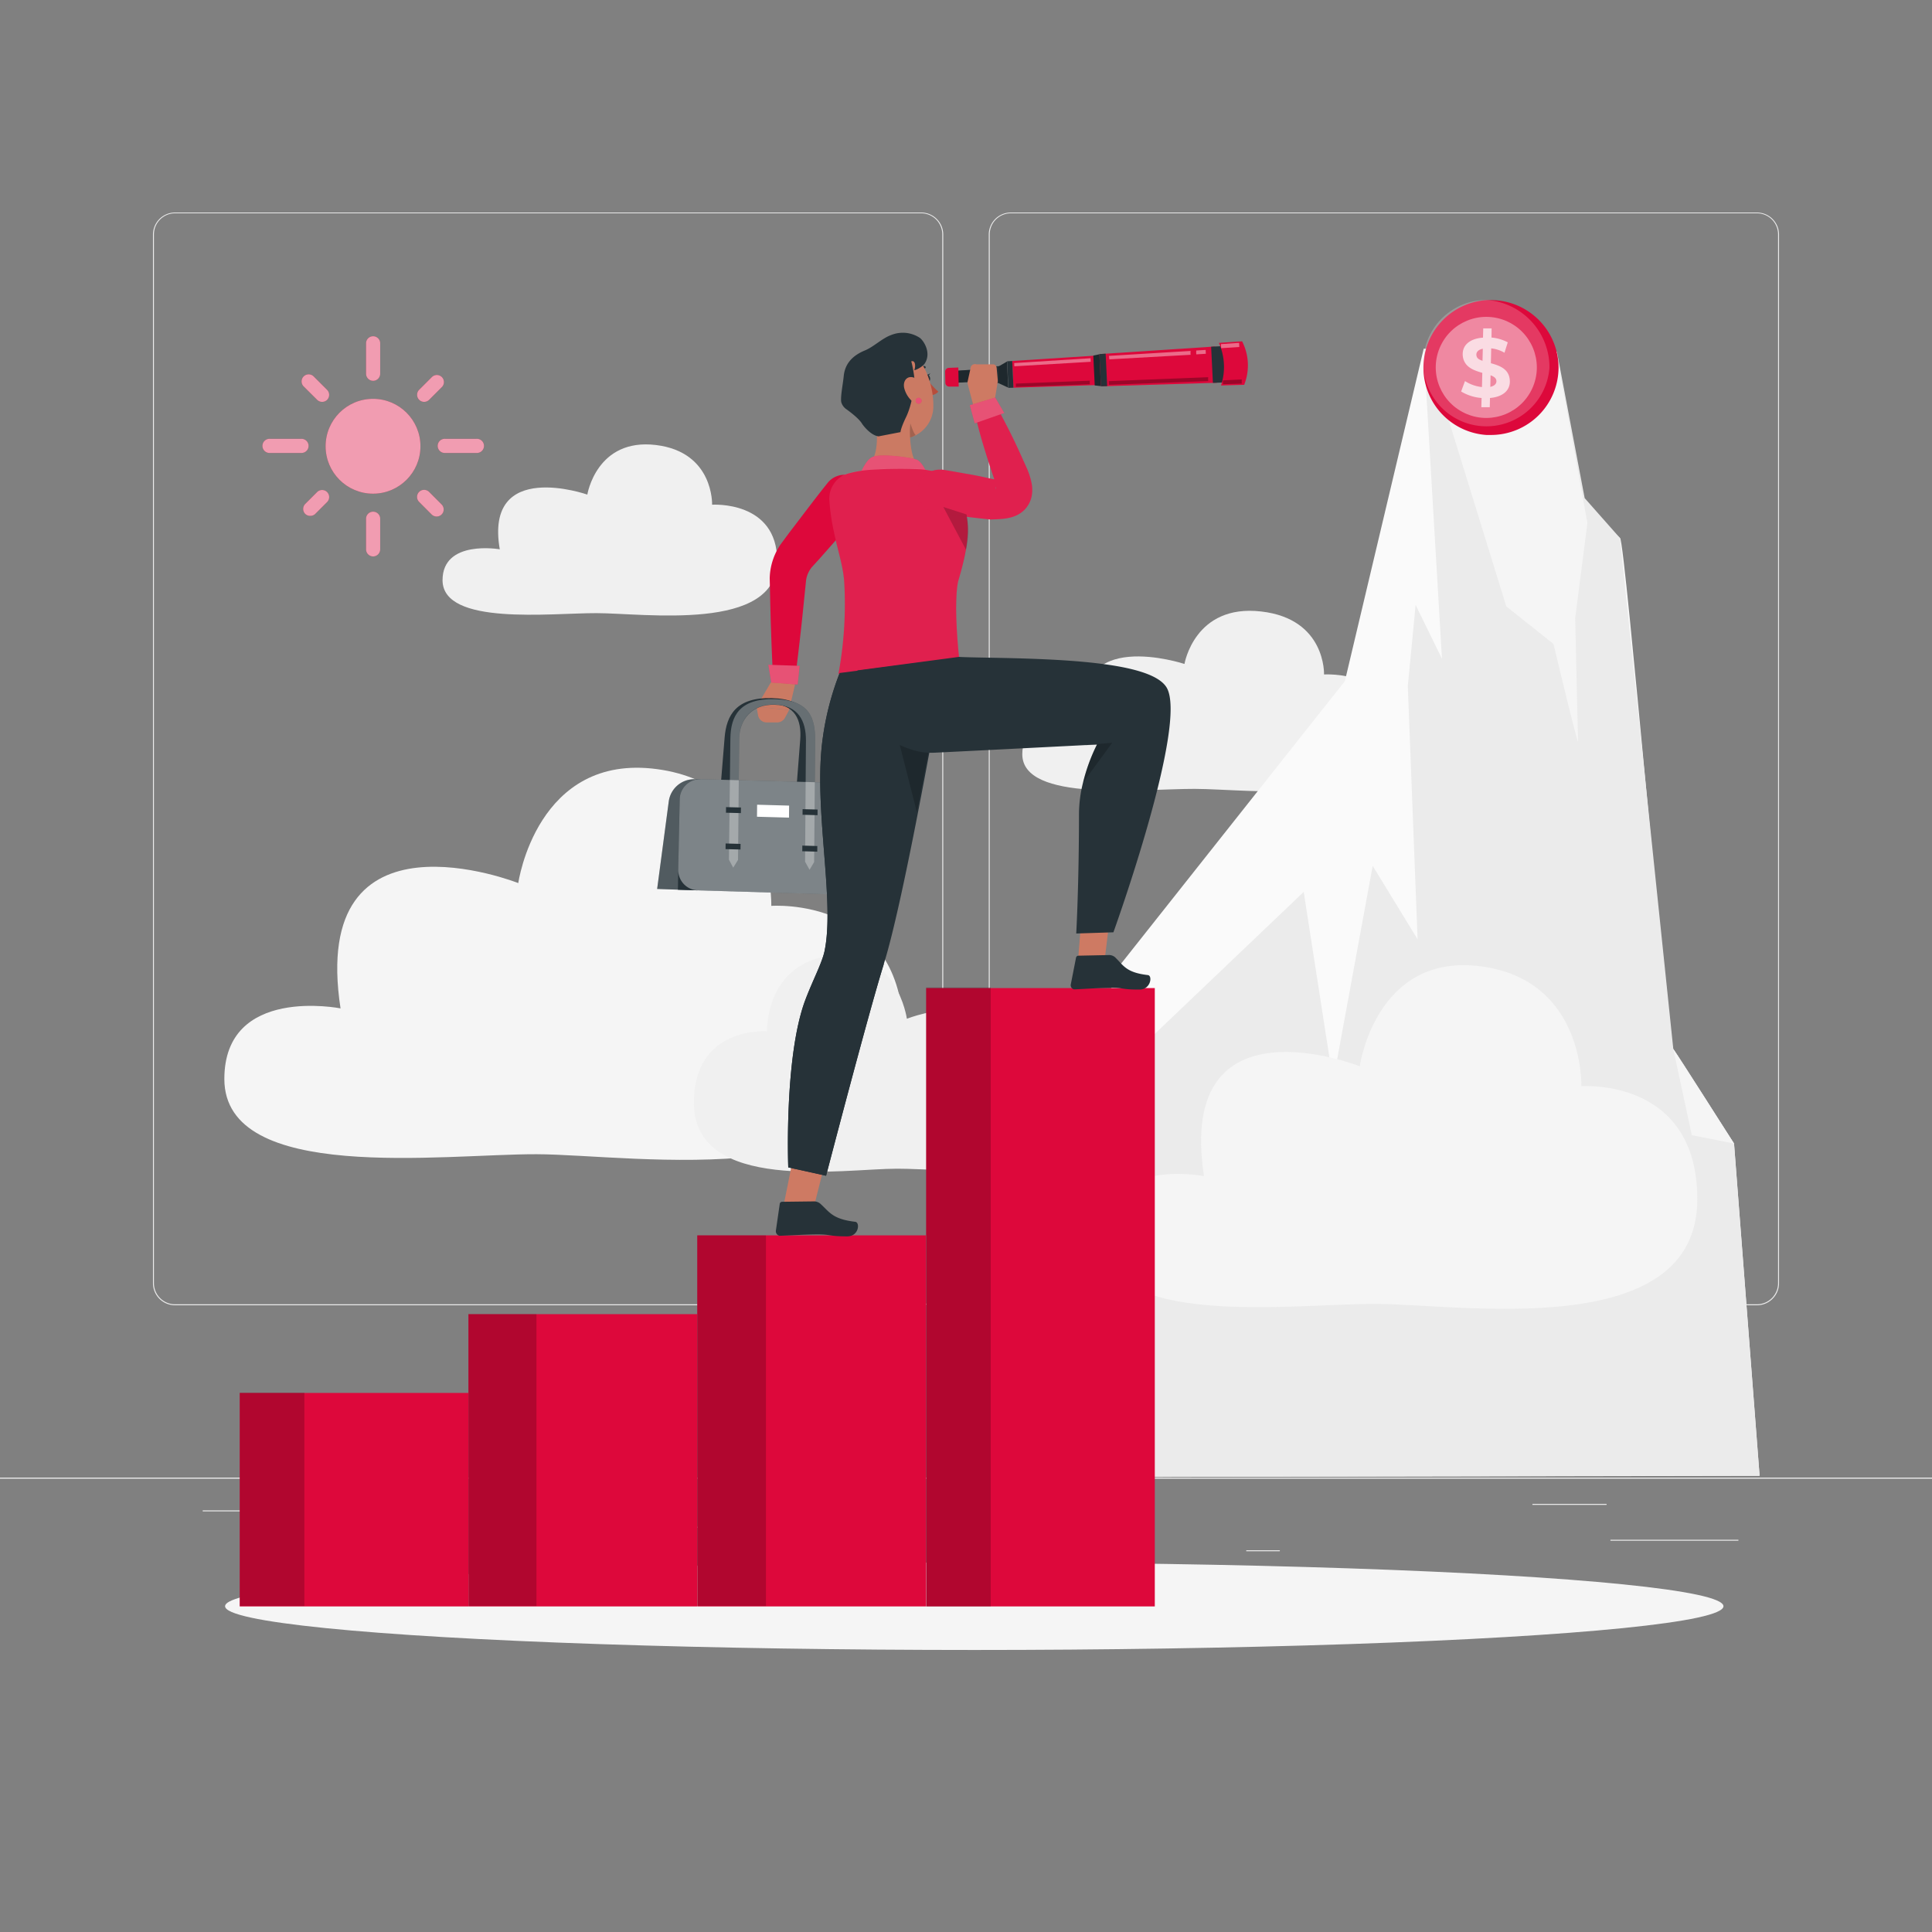 <svg xmlns="http://www.w3.org/2000/svg" viewBox="0 0 500 500"><rect x="0" y="0" width="500" height="500" fill="#808080" stroke="none"/><g id="freepik--background-complete--inject-116"><rect y="382.4" width="500" height="0.25" style="fill:#ebebeb"></rect><path d="M238.4,337.8H45.3a5.71,5.71,0,0,1-5.71-5.71V60.66A5.71,5.71,0,0,1,45.3,55H238.4a5.71,5.71,0,0,1,5.71,5.71V332.09A5.71,5.71,0,0,1,238.4,337.8ZM45.3,55.2a5.47,5.47,0,0,0-5.46,5.46V332.09a5.47,5.47,0,0,0,5.46,5.46H238.4a5.47,5.47,0,0,0,5.46-5.46V60.66a5.47,5.47,0,0,0-5.46-5.46Z" style="fill:#ebebeb"></path><path d="M454.7,337.8H261.6a5.71,5.71,0,0,1-5.71-5.71V60.66A5.71,5.71,0,0,1,261.6,55H454.7a5.71,5.71,0,0,1,5.71,5.71V332.09A5.71,5.71,0,0,1,454.7,337.8ZM261.6,55.2a5.47,5.47,0,0,0-5.46,5.46V332.09a5.47,5.47,0,0,0,5.46,5.46H454.7a5.47,5.47,0,0,0,5.46-5.46V60.66a5.47,5.47,0,0,0-5.46-5.46Z" style="fill:#ebebeb"></path><rect y="382.4" width="500" height="0.25" style="fill:#ebebeb"></rect><rect x="416.78" y="398.49" width="33.12" height="0.25" style="fill:#ebebeb"></rect><rect x="322.53" y="401.21" width="8.69" height="0.25" style="fill:#ebebeb"></rect><rect x="396.59" y="389.21" width="19.19" height="0.25" style="fill:#ebebeb"></rect><rect x="52.46" y="390.89" width="43.19" height="0.25" style="fill:#ebebeb"></rect><rect x="131.47" y="395.11" width="93.68" height="0.25" style="fill:#ebebeb"></rect><path d="M154.37,158.68c12.29,0,46.77,5,46.77-13.49,0-15.73-16.85-14.57-16.85-14.57s.48-13.63-14.53-15.45C154.37,113.31,152,128,152,128s-26.72-9.38-22.66,14.16c0,0-14.81-2.61-14.81,8C114.57,162,142.46,158.65,154.37,158.68Z" style="fill:#f0f0f0"></path><path d="M138.88,298.71c25,.07,94.92,11.53,94.92-30.88,0-36-34.19-33.39-34.19-33.39s1-31.23-29.48-35.38c-31.25-4.26-36,29.48-36,29.48s-54.25-21.48-46,32.43c0,0-30.07-6-30.07,18.28C58.1,306.37,114.7,298.64,138.88,298.71Z" style="fill:#f5f5f5"></path><path d="M232.09,302.46c-13.8,0-52.51,6.38-52.51-17.08,0-19.94,18.92-18.47,18.92-18.47s-.55-17.28,16.31-19.57c17.28-2.36,19.89,16.31,19.89,16.31s30-11.89,25.45,17.94c0,0,16.63-3.32,16.63,10.11C276.78,306.7,245.47,302.42,232.09,302.46Z" style="fill:#f0f0f0"></path><path d="M309.15,204.16c13.77,0,52.38,5.31,52.38-14.23,0-16.6-18.87-15.38-18.87-15.38s.54-14.39-16.27-16.3c-17.24-2-19.85,13.58-19.85,13.58s-29.93-9.9-25.37,14.94c0,0-16.6-2.76-16.6,8.42C264.57,207.69,295.81,204.13,309.15,204.16Z" style="fill:#f0f0f0"></path><path d="M268.09,382.28l20.12-130.45,59.84-75.55,20.4-86s49.46,47.78,50.83,49,12.26,130.24,13.77,132.21S448.77,296,448.77,296l6.61,85.94Z" style="fill:#fafafa"></path><polygon points="268.09 382.28 296.77 269.56 337.4 230.82 345.01 279.85 355.25 224.08 366.87 243.09 364.34 177.54 366.36 156.56 373.18 170.49 368.45 90.24 402.93 91.03 410.11 128.91 419.28 139.28 433.05 271.49 448.77 295.95 455.38 381.89 268.09 382.28" style="fill:#ebebeb"></polygon><path d="M369.35,90.67l20.48,66.27,12.21,9.7s6.43,26.93,6.36,25.21-.74-31.9-.74-31.9l3.16-24.62-8-43.86Z" style="fill:#f5f5f5"></path><polygon points="433.05 271.49 437.83 293.77 448.77 295.95 433.05 271.49" style="fill:#f5f5f5"></polygon><path d="M356.06,337.44c21.88.06,83.2,10.11,83.2-27.07,0-31.58-30-29.26-30-29.26s.87-27.37-25.84-31c-27.39-3.73-31.52,25.84-31.52,25.84s-47.54-18.83-40.31,28.43c0,0-26.35-5.26-26.35,16C285.27,344.16,334.88,337.38,356.06,337.44Z" style="fill:#f5f5f5"></path></g><g id="freepik--Shadow--inject-116"><rect x="104.56" y="390.89" width="6.33" height="0.25" style="fill:#ebebeb"></rect><ellipse id="freepik--path--inject-116" cx="252.14" cy="415.69" rx="193.89" ry="11.32" style="fill:#f5f5f5"></ellipse></g><g id="freepik--Coin--inject-116"><path d="M403.35,95.08a17.49,17.49,0,0,1-17.49,17.49c-.39,0-.78,0-1.17,0a17.49,17.49,0,0,1,0-34.9c.39,0,.78,0,1.17,0A17.49,17.49,0,0,1,403.35,95.08Z" style="fill:#DD083B"></path><path d="M401,95.08a16.35,16.35,0,1,1-16.32-17.45A17.49,17.49,0,0,1,401,95.08Z" style="fill:#fff;opacity:0.2"></path><circle cx="384.65" cy="95.08" r="13.08" transform="translate(149.61 414.07) rotate(-67.5)" style="fill:#fff;opacity:0.4"></circle><g style="opacity:0.7"><path d="M390.67,97.86c.51,2.9-1.48,4.83-5.06,5.14l-.06,2.39h-2.18l.06-2.39a12.05,12.05,0,0,1-5.29-1.68l1-2.7a10,10,0,0,0,4.39,1.55l.09-3.68c-2.13-.61-4.49-1.41-5-4-.5-2.9,1.52-4.85,5.18-5.11l.06-2.4h2.17L386,87.36a10.82,10.82,0,0,1,4.21,1.24l-.85,2.69a8.47,8.47,0,0,0-3.44-1.13L385.84,94C387.94,94.58,390.23,95.36,390.67,97.86Zm-7-4.48.08-3.13c-1.2.24-1.78.91-1.65,1.74S382.83,93.06,383.67,93.38Zm3.58,5.05c-.11-.63-.68-1-1.49-1.31l-.07,3C386.82,99.86,387.39,99.26,387.25,98.43Z" style="fill:#fff"></path></g></g><g id="freepik--Bars--inject-116"><rect x="239.69" y="255.71" width="59.17" height="160.03" style="fill:#DD083B"></rect><rect x="239.68" y="255.55" width="16.72" height="160.22" style="opacity:0.2"></rect><rect x="180.45" y="319.71" width="59.17" height="96.03" style="fill:#DD083B"></rect><rect x="180.45" y="319.71" width="17.78" height="95.93" style="opacity:0.2"></rect><rect x="121.23" y="340.1" width="59.17" height="75.64" style="fill:#DD083B"></rect><rect x="121.23" y="340.1" width="17.6" height="75.54" style="opacity:0.2"></rect><rect x="62.04" y="360.49" width="59.17" height="55.25" style="fill:#DD083B"></rect><rect x="62.05" y="360.44" width="16.72" height="55.2" style="opacity:0.2"></rect></g><g id="freepik--Character--inject-116"><path d="M222.92,132.08c-2.81,3.4-5.71,6.73-8.6,10l-2.19,2.48-2,2.19a6.82,6.82,0,0,0-1.52,3.45l-.66,6.46c-.22,2.19-.44,4.38-.69,6.56-.49,4.38-1,8.76-1.58,13.13a2.8,2.8,0,0,1-5.57-.21c-.25-4.4-.42-8.8-.57-13.19-.09-2.2-.13-4.4-.19-6.59l-.15-6.71a16.23,16.23,0,0,1,2.83-8.78l2.17-2.93,2-2.62c2.65-3.48,5.31-7,8-10.36a5.59,5.59,0,0,1,8.72,7Z" style="fill:#DD083B"></path><path d="M199.45,176.69l-3.66,6.21,8.42.85,1.48-6.3a1.34,1.34,0,0,0-1.06-1.63A6.82,6.82,0,0,0,199.45,176.69Z" style="fill:#cb7a63"></path><path d="M195.79,182.9l.39,2.19a2.25,2.25,0,0,0,2.23,1.87h2.74a2.28,2.28,0,0,0,2-1.2l1.07-2Z" style="fill:#cb7a63"></path><polygon points="198.85 172.04 206.95 172.32 206.43 177.16 199.59 176.63 198.85 172.04" style="fill:#DD083B"></polygon><polygon points="198.85 172.04 206.95 172.32 206.43 177.16 199.59 176.63 198.85 172.04" style="fill:#fff;opacity:0.3"></polygon><path d="M207,222.84l-1.33,2-1-2.07,2.43-31.4c.38-5-1.3-9.09-7.51-9.24-5.81-.14-9.33,3.83-9.74,8.81l-2.54,31.34-1.39,2-.95-2.06,2.56-31.33c.47-5.79,3-10.44,12.18-10.22s10.17,5,9.72,10.77Z" style="fill:#263238"></path><path d="M181.28,201.66h-1.6a6.63,6.63,0,0,0-6.61,5.78l-3,22.62,10.42.37Z" style="fill:#263238"></path><path d="M181.28,201.66h-1.6a6.63,6.63,0,0,0-6.61,5.78l-3,22.62,10.42.37Z" style="fill:#fff;opacity:0.2"></path><path d="M210.7,223.1l-2.35-.06.23-31.4c0-5-1.94-9.09-8.16-9.25-5.82-.14-9.06,3.83-9.12,8.81L191,222.55l-2.35-.07.37-31.33c.07-5.8,2.32-10.44,11.47-10.22s10.51,5,10.47,10.77Z" style="fill:#263238"></path><path d="M221.74,231.65l-46.3-1.38.44-23.34a5.29,5.29,0,0,1,5.4-5.27l33.72.88a7.12,7.12,0,0,1,6.86,7.17Z" style="fill:#263238"></path><path d="M216.61,231.5l-36.08-1.08a5.24,5.24,0,0,1-5-5.35l.37-18.14a5.29,5.29,0,0,1,5.4-5.27l33.72.88a7.12,7.12,0,0,1,6.86,7.17l-.1,16.71A5,5,0,0,1,216.61,231.5Z" style="fill:#fff;opacity:0.4"></path><g style="opacity:0.3"><path d="M210.7,223.1l-1.19,2L208.35,223l.23-31.4c0-5-1.94-9.09-8.16-9.25-5.82-.14-9.06,3.83-9.12,8.81L191,222.55l-1.25,2-1.1-2.06.37-31.33c.07-5.8,2.32-10.44,11.47-10.22s10.51,5,10.47,10.77Z" style="fill:#fff"></path></g><polygon points="191.74 210.43 187.88 210.33 187.9 208.88 191.76 208.98 191.74 210.43" style="fill:#263238"></polygon><polygon points="191.64 219.85 187.77 219.75 187.79 218.29 191.66 218.4 191.64 219.85" style="fill:#263238"></polygon><polygon points="211.58 210.97 207.7 210.86 207.71 209.41 211.59 209.51 211.58 210.97" style="fill:#263238"></polygon><polygon points="211.51 220.41 207.63 220.3 207.64 218.84 211.52 218.95 211.51 220.41" style="fill:#263238"></polygon><polygon points="204.19 211.6 195.91 211.37 195.94 208.26 204.22 208.49 204.19 211.6" style="fill:#fff"></polygon><path d="M239.94,97c.32-.06.66.27.76.76s-.06.93-.38,1-.66-.27-.76-.75S239.62,97.05,239.94,97Z" style="fill:#263238"></path><path d="M240,97.4a1.68,1.68,0,0,0,.75-.83,1.49,1.49,0,0,1-1,.4A.57.57,0,0,1,240,97.4Z" style="fill:#263238"></path><path d="M240.64,102.29a2.81,2.81,0,0,0,2.21-.93,17.89,17.89,0,0,1-3.19-3.64Z" style="fill:#b74d3c"></path><path d="M237.26,96.2a2.31,2.31,0,0,1,1.92-.86h.1a.29.29,0,0,0,.29-.3.3.3,0,0,0-.3-.29,2.91,2.91,0,0,0-2.44,1,.32.32,0,0,0-.07.19.31.31,0,0,0,.3.3A.29.29,0,0,0,237.26,96.2Z" style="fill:#263238"></path><path d="M234.22,125.1c-8.32.09-9.6-4.44-9.6-4.44,2.48-2.42,2.6-6.86,2.07-10.82a9.34,9.34,0,0,0,2.47,2.37c2,1.31,6.31-.79,6.31-.79s0,.73.06,1.8c.13,2.59.7,7.14,3.06,7.85C238.59,121.07,243.39,125,234.22,125.1Z" style="fill:#cb7a63"></path><path d="M235.59,112.09c-.08.38-.17.77-.23,1.17a.21.21,0,0,1-.1,0,7.63,7.63,0,0,1-6.09-1.09,9.09,9.09,0,0,1-2.48-2.37c-.13-1-.31-2-.49-2.88l9.06,5Z" style="fill:#cb7a63"></path><path d="M241.55,105.3a8.42,8.42,0,0,1-4.09,7.08h0l0,0a6.87,6.87,0,0,1-2,.86.21.21,0,0,1-.1,0,7.63,7.63,0,0,1-6.09-1.09,9.09,9.09,0,0,1-2.48-2.37c-1.63-2.24-2.31-5.22-3.48-9.42a8.3,8.3,0,0,1,9.45-10.49C239,91.05,241.68,99.68,241.55,105.3Z" style="fill:#cb7a63"></path><path d="M237,112.55a4.4,4.4,0,0,1-1.47.67c-.06-1.07-.05-1.8-.06-1.8l.12-1.86S236.57,112.55,237,112.55Z" style="opacity:0.2"></path><path d="M239.37,94c-.68,1.08-2.81,2-2.74,1.74.37-.89.3-2.61-.81-2.21.31.69,1.23,5.82.81,6.45-.23.34-.44,4.44-2.19,8.07-1.39,2.89-1.39,3.78-1.39,3.78l-5.68,1.1c-2.13-.27-4.11-3-4.28-3.28-.75-1.28-3-3-4.2-3.85a3.37,3.37,0,0,1-1.12-1.55c-.39-1.09.41-5,.58-6.87.25-2.65,1.64-5.11,5.5-6.69,2.38-1,4.38-3.12,6.82-4a8,8,0,0,1,7.37.74C239.05,88.18,241.07,91.26,239.37,94Z" style="fill:#263238"></path><path d="M236.4,97.69c1.75.52,2.66,3.1,2.74,4.73.08,1.81-1.12,3-2.7,1.74a6.89,6.89,0,0,1-2.42-3.69C233.6,98.7,234.65,97.18,236.4,97.69Z" style="fill:#cb7a63"></path><path d="M238.51,103.72a.77.77,0,0,1-.77.76.76.76,0,0,1-.76-.76.77.77,0,0,1,.76-.77A.78.78,0,0,1,238.51,103.72Z" style="fill:#DD083B"></path><path d="M238.51,103.72a.77.77,0,0,1-.77.76.76.76,0,0,1-.76-.76.77.77,0,0,1,.76-.77A.78.78,0,0,1,238.51,103.72Z" style="fill:#fff;opacity:0.3"></path><g id="freepik--group--inject-116"><path d="M222.24,123.66s1.29-4,3.24-5.25,10.51,0,11.85.58S240,122.6,240,122.6Z" style="fill:#DD083B"></path><path d="M222.24,123.66s1.29-4,3.24-5.25,10.51,0,11.85.58S240,122.6,240,122.6Z" style="fill:#fff;opacity:0.3"></path><path d="M241.78,122a27.31,27.31,0,0,0-3.22-.54,117.29,117.29,0,0,0-13.78.15,29.38,29.38,0,0,0-4.89.83,6.87,6.87,0,0,0-5.25,7.19c.68,9.36,3.44,14.86,3.85,21A99.28,99.28,0,0,1,217,174.36l6.3,1a63.81,63.81,0,0,0,24.9-5.32h0s-1.63-14.84-.06-20.19c4.29-14.62,1.5-16.93.66-21.11A8.56,8.56,0,0,0,241.78,122Z" style="fill:#DD083B"></path><path d="M248.15,149.8a29.81,29.81,0,0,0-.68,7.41c0,6,.74,12.79.74,12.79a63.63,63.63,0,0,1-24.9,5.32l-6.3-1a100.2,100.2,0,0,0,1.49-23.75c-.42-6.16-3.18-11.65-3.86-21a6.87,6.87,0,0,1,5.25-7.19,29.38,29.38,0,0,1,4.89-.83,121.82,121.82,0,0,1,13.78-.16,29.44,29.44,0,0,1,3.22.55,8.56,8.56,0,0,1,7,6.74c.3,1.5.86,2.77,1.24,4.44a22,22,0,0,1-.09,9.13A69.42,69.42,0,0,1,248.15,149.8Z" style="fill:#fff;opacity:0.1"></path><path d="M243.59,121.51c2.3.32,4.58.78,6.86,1.16s4.56.9,6.83,1.39l-.82-.07c1,0,1.91.12,2.47.16.27,0,.46,0,.39.06s-.15.06-.3.16a2.58,2.58,0,0,0-.68.53,2.4,2.4,0,0,0-.72,1.44c0,.23.07.17.08,0a6.76,6.76,0,0,0-.19-1.76l.1.29q-1.73-5-3.25-10.07c-1-3.39-1.91-6.81-2.57-10.33a2.49,2.49,0,0,1,4.56-1.78c1.9,3,3.54,6.17,5.13,9.33s3,6.36,4.45,9.59l.11.3a16.71,16.71,0,0,1,1,3.53,9,9,0,0,1,0,2.71,6.93,6.93,0,0,1-1.93,3.81,7.34,7.34,0,0,1-1.8,1.3,8.26,8.26,0,0,1-1.58.61,12.94,12.94,0,0,1-2.3.41c-1.25.12-2.17.12-3,.17h-.13l-.69-.08c-2.31-.24-4.62-.52-6.92-.81s-4.6-.61-6.89-1a5.59,5.59,0,0,1,1.76-11Z" style="fill:#DD083B"></path><g style="opacity:0.1"><path d="M243.59,121.51c2.3.32,4.58.78,6.86,1.16s4.56.9,6.83,1.39l-.82-.07c1,0,1.91.12,2.47.16.27,0,.46,0,.39.06s-.15.06-.3.16a2.58,2.58,0,0,0-.68.53,2.4,2.4,0,0,0-.72,1.44c0,.23.07.17.08,0a6.76,6.76,0,0,0-.19-1.76l.1.29q-1.73-5-3.25-10.07c-1-3.39-1.91-6.81-2.57-10.33a2.49,2.49,0,0,1,4.56-1.78c1.9,3,3.54,6.17,5.13,9.33s3,6.36,4.45,9.59l.11.3a16.71,16.71,0,0,1,1,3.53,9,9,0,0,1,0,2.71,6.93,6.93,0,0,1-1.93,3.81,7.34,7.34,0,0,1-1.8,1.3,8.26,8.26,0,0,1-1.58.61,12.94,12.94,0,0,1-2.3.41c-1.25.12-2.17.12-3,.17h-.13l-.69-.08c-2.31-.24-4.62-.52-6.92-.81s-4.6-.61-6.89-1a5.59,5.59,0,0,1,1.76-11Z" style="fill:#fff"></path></g></g><polygon points="284.94 99.98 314.92 99.06 314.46 89.67 284.54 91.64 284.94 99.98" style="fill:#DD083B"></polygon><polygon points="262.28 100.34 286.53 99.56 286.16 91.86 261.96 93.42 262.28 100.34" style="fill:#DD083B"></polygon><polygon points="283.32 99.75 284.91 99.92 284.52 91.69 282.95 92.02 283.32 99.75" style="fill:#263238"></polygon><polygon points="283.32 99.75 284.91 99.92 284.52 91.69 282.95 92.02 283.32 99.75" style="opacity:0.2"></polygon><polygon points="284.92 99.98 286.54 99.93 286.14 91.53 284.52 91.64 284.92 99.98" style="fill:#263238"></polygon><polygon points="258.52 99.2 260.92 100.32 260.61 93.57 258.32 94.91 258.52 99.2" style="fill:#263238"></polygon><polygon points="246.2 99.12 253.33 98.75 253.18 95.59 246.05 96.01 246.2 99.12" style="fill:#263238"></polygon><polygon points="246.2 99.12 253.33 98.75 253.18 95.59 246.05 96.01 246.2 99.12" style="opacity:0.2"></polygon><polygon points="252.35 99.38 260.28 99.08 260.08 94.66 252.15 95.13 252.35 99.38" style="fill:#263238"></polygon><polygon points="258.52 99.2 260.92 100.32 260.61 93.57 258.32 94.91 258.52 99.2" style="opacity:0.2"></polygon><polygon points="260.97 100.38 262.28 100.34 261.96 93.42 260.64 93.5 260.97 100.38" style="fill:#263238"></polygon><polygon points="313.9 99.09 318.61 98.92 318.14 89.49 313.44 89.73 313.9 99.09" style="fill:#263238"></polygon><path d="M316,99.76l6-.17.15-.42a13.61,13.61,0,0,0-.7-10.84h0l-6,.41.13.31A15.32,15.32,0,0,1,316,99.76Z" style="fill:#DD083B"></path><g style="opacity:0.4"><path d="M309.6,90.71l2.42-.15.05,1-2.46.15A4,4,0,0,1,309.6,90.71Z" style="fill:#fff"></path><path d="M308.13,90.82a4.43,4.43,0,0,0,0,1L287.1,93,287,92.1Z" style="fill:#fff"></path></g><g style="opacity:0.4"><polygon points="262.47 93.96 262.51 94.8 282.29 93.63 282.24 92.71 262.47 93.96" style="fill:#fff"></polygon></g><g style="opacity:0.4"><polygon points="315.98 89.06 316.04 90.11 320.73 89.8 320.68 88.73 315.98 89.06" style="fill:#fff"></polygon></g><path d="M321.38,98.2a4.88,4.88,0,0,0,0,1.08l-4.85.16-.06-1Z" style="isolation:isolate;opacity:0.3"></path><path d="M312.69,97.62a4,4,0,0,0,0,1L287,99.58l-.05-.94Z" style="isolation:isolate;opacity:0.3"></path><path d="M282.05,98.52a4.71,4.71,0,0,0,0,.92l-19.13.67,0-.84Z" style="isolation:isolate;opacity:0.3"></path><path d="M244.6,96.13l.06,3a1,1,0,0,0,1,.92l2.45,0-.1-4.94-2.45.09A1,1,0,0,0,244.6,96.13Z" style="fill:#DD083B"></path><path d="M257.27,104.51l.93-5.63a3.28,3.28,0,0,0,0-.7l-.27-3a1.06,1.06,0,0,0-.73-.89l-4.5,0a1.16,1.16,0,0,0-1.44.62l-.81,3.69a1.79,1.79,0,0,0,0,.83l1.34,5.08a1.26,1.26,0,0,0,1,.85l2.94,0A1.26,1.26,0,0,0,257.27,104.51Z" style="fill:#ce7a63"></path><polygon points="259.91 106.88 252.26 109.57 250.99 104.87 257.56 102.88 259.91 106.88" style="fill:#DD083B"></polygon><polygon points="259.91 106.88 252.26 109.57 250.99 104.87 257.56 102.88 259.91 106.88" style="fill:#fff;opacity:0.3"></polygon><path d="M250,142.27l-5.86-11.06,6,1.93A22,22,0,0,1,250,142.27Z" style="opacity:0.2"></path><polygon points="280.17 234.07 278.95 249.1 285.79 249.23 287.67 233.75 280.17 234.07" style="fill:#ce7a63"></polygon><path d="M286.87,247.17l-7.79.16a.65.65,0,0,0-.61.54l-1.34,6.84a1.11,1.11,0,0,0,.79,1.33l.22,0c2.81-.11,5.31-.32,8.81-.39,4.13-.08,3.09.47,7.95.45,2.92,0,3.42-3.6,2.18-3.75-5.69-.66-6.29-2.48-8.51-4.62A2.37,2.37,0,0,0,286.87,247.17Z" style="fill:#263238"></path><polygon points="205.51 298.45 202.74 312.24 210.09 314.49 213.64 300.4 205.51 298.45" style="fill:#ce7a63"></polygon><path d="M244.84,170.6s-10.46,61.07-16.15,79c-4,12.79-14.9,54.66-14.9,54.66L204,302.12s-1.1-28.5,4.37-43.21c1.87-5,4.31-9.55,5-12.66,2.82-13.29-3-37.4-.42-55.38a73.06,73.06,0,0,1,4.36-16.7Z" style="fill:#263238"></path><path d="M228.69,249.64c-4,12.79-14.9,54.66-14.9,54.66L204,302.12s-1.1-28.5,4.37-43.21c1.87-5,4.31-9.55,5-12.66,2.82-13.29-3-37.4-.42-55.38a73.06,73.06,0,0,1,4.36-16.7" style="fill:#263238"></path><polygon points="232.01 189.48 237.28 210.16 241.13 190.38 232.01 189.48" style="isolation:isolate;opacity:0.2"></polygon><path d="M288.15,241.28l-9.62.31s.71-12.59.71-31a34.1,34.1,0,0,1,1.06-8.12,46.78,46.78,0,0,1,3.59-9.79l-2.79.14c-5.44.28-39.16,2-39.82,2-.5-.05-3.57.36-9.06-2.32-10.21-5-10.31-19-10.31-19L248.2,170s.43.08,6.76.19c19.19.33,42.77,1.07,46.91,7.66C307.69,187.12,288.15,241.28,288.15,241.28Z" style="fill:#263238"></path><path d="M210.46,310.92l-8.06.1a.61.61,0,0,0-.6.54l-1,6.9a1.22,1.22,0,0,0,.9,1.35l.23,0c2.91-.09,5.48-.29,9.1-.34,4.28-.05,3.23.5,8.25.5,3,0,3.35-3.61,2.06-3.77-5.93-.69-6.66-2.54-9.07-4.71A2.61,2.61,0,0,0,210.46,310.92Z" style="fill:#263238"></path><path d="M280.3,202.52a46.78,46.78,0,0,1,3.59-9.79l-2.79.14a.71.71,0,0,0-.26-.05l7-.59Z" style="isolation:isolate;opacity:0.2"></path></g><g id="freepik--Sun--inject-116"><circle cx="96.54" cy="115.49" r="12.27" style="fill:#DD083B"></circle><circle cx="96.54" cy="115.49" r="12.27" style="fill:#fff;opacity:0.6"></circle><path d="M96.56,98.55a1.83,1.83,0,0,1-1.82-1.83v-8a1.83,1.83,0,0,1,3.65,0v8A1.83,1.83,0,0,1,96.56,98.55Z" style="fill:#DD083B"></path><path d="M96.56,144a1.83,1.83,0,0,1-1.82-1.82v-8.06a1.83,1.83,0,0,1,3.65,0v8.06A1.83,1.83,0,0,1,96.56,144Z" style="fill:#DD083B"></path><path d="M83.36,104a1.81,1.81,0,0,1-1.29-.54L78.59,100a1.82,1.82,0,0,1,2.58-2.58l3.48,3.48a1.83,1.83,0,0,1,0,2.58A1.81,1.81,0,0,1,83.36,104Z" style="fill:#DD083B"></path><path d="M113,133.67a1.86,1.86,0,0,1-1.29-.53l-3.24-3.25a1.82,1.82,0,0,1,2.58-2.58l3.24,3.25a1.82,1.82,0,0,1-1.29,3.11Z" style="fill:#DD083B"></path><path d="M77.89,117.22h-8a1.83,1.83,0,1,1,0-3.65h8a1.83,1.83,0,1,1,0,3.65Z" style="fill:#DD083B"></path><path d="M123.29,117.22h-8.05a1.83,1.83,0,1,1,0-3.65h8.05a1.83,1.83,0,1,1,0,3.65Z" style="fill:#DD083B"></path><path d="M80.29,133.5A1.81,1.81,0,0,1,79,133a1.83,1.83,0,0,1,0-2.58l3.07-3.07a1.82,1.82,0,0,1,2.58,2.58L81.58,133A1.81,1.81,0,0,1,80.29,133.5Z" style="fill:#DD083B"></path><path d="M109.77,104a1.79,1.79,0,0,1-1.29-.54,1.83,1.83,0,0,1,0-2.58l3.29-3.29a1.82,1.82,0,0,1,2.58,2.58l-3.29,3.29A1.83,1.83,0,0,1,109.77,104Z" style="fill:#DD083B"></path><g style="opacity:0.6"><path d="M96.56,98.55a1.83,1.83,0,0,1-1.82-1.83v-8a1.83,1.83,0,0,1,3.65,0v8A1.83,1.83,0,0,1,96.56,98.55Z" style="fill:#fff"></path><path d="M96.56,144a1.83,1.83,0,0,1-1.82-1.82v-8.06a1.83,1.83,0,0,1,3.65,0v8.06A1.83,1.83,0,0,1,96.56,144Z" style="fill:#fff"></path><path d="M83.36,104a1.81,1.81,0,0,1-1.29-.54L78.59,100a1.82,1.82,0,0,1,2.58-2.58l3.48,3.48a1.83,1.83,0,0,1,0,2.58A1.81,1.81,0,0,1,83.36,104Z" style="fill:#fff"></path><path d="M113,133.67a1.86,1.86,0,0,1-1.29-.53l-3.24-3.25a1.82,1.82,0,0,1,2.58-2.58l3.24,3.25a1.82,1.82,0,0,1-1.29,3.11Z" style="fill:#fff"></path><path d="M77.89,117.22h-8a1.83,1.83,0,1,1,0-3.65h8a1.83,1.83,0,1,1,0,3.65Z" style="fill:#fff"></path><path d="M123.29,117.22h-8.05a1.83,1.83,0,1,1,0-3.65h8.05a1.83,1.83,0,1,1,0,3.65Z" style="fill:#fff"></path><path d="M80.29,133.5A1.81,1.81,0,0,1,79,133a1.83,1.83,0,0,1,0-2.58l3.07-3.07a1.82,1.82,0,0,1,2.58,2.58L81.58,133A1.81,1.81,0,0,1,80.29,133.5Z" style="fill:#fff"></path><path d="M109.77,104a1.79,1.79,0,0,1-1.29-.54,1.83,1.83,0,0,1,0-2.58l3.29-3.29a1.82,1.82,0,0,1,2.58,2.58l-3.29,3.29A1.83,1.83,0,0,1,109.77,104Z" style="fill:#fff"></path></g></g></svg>
